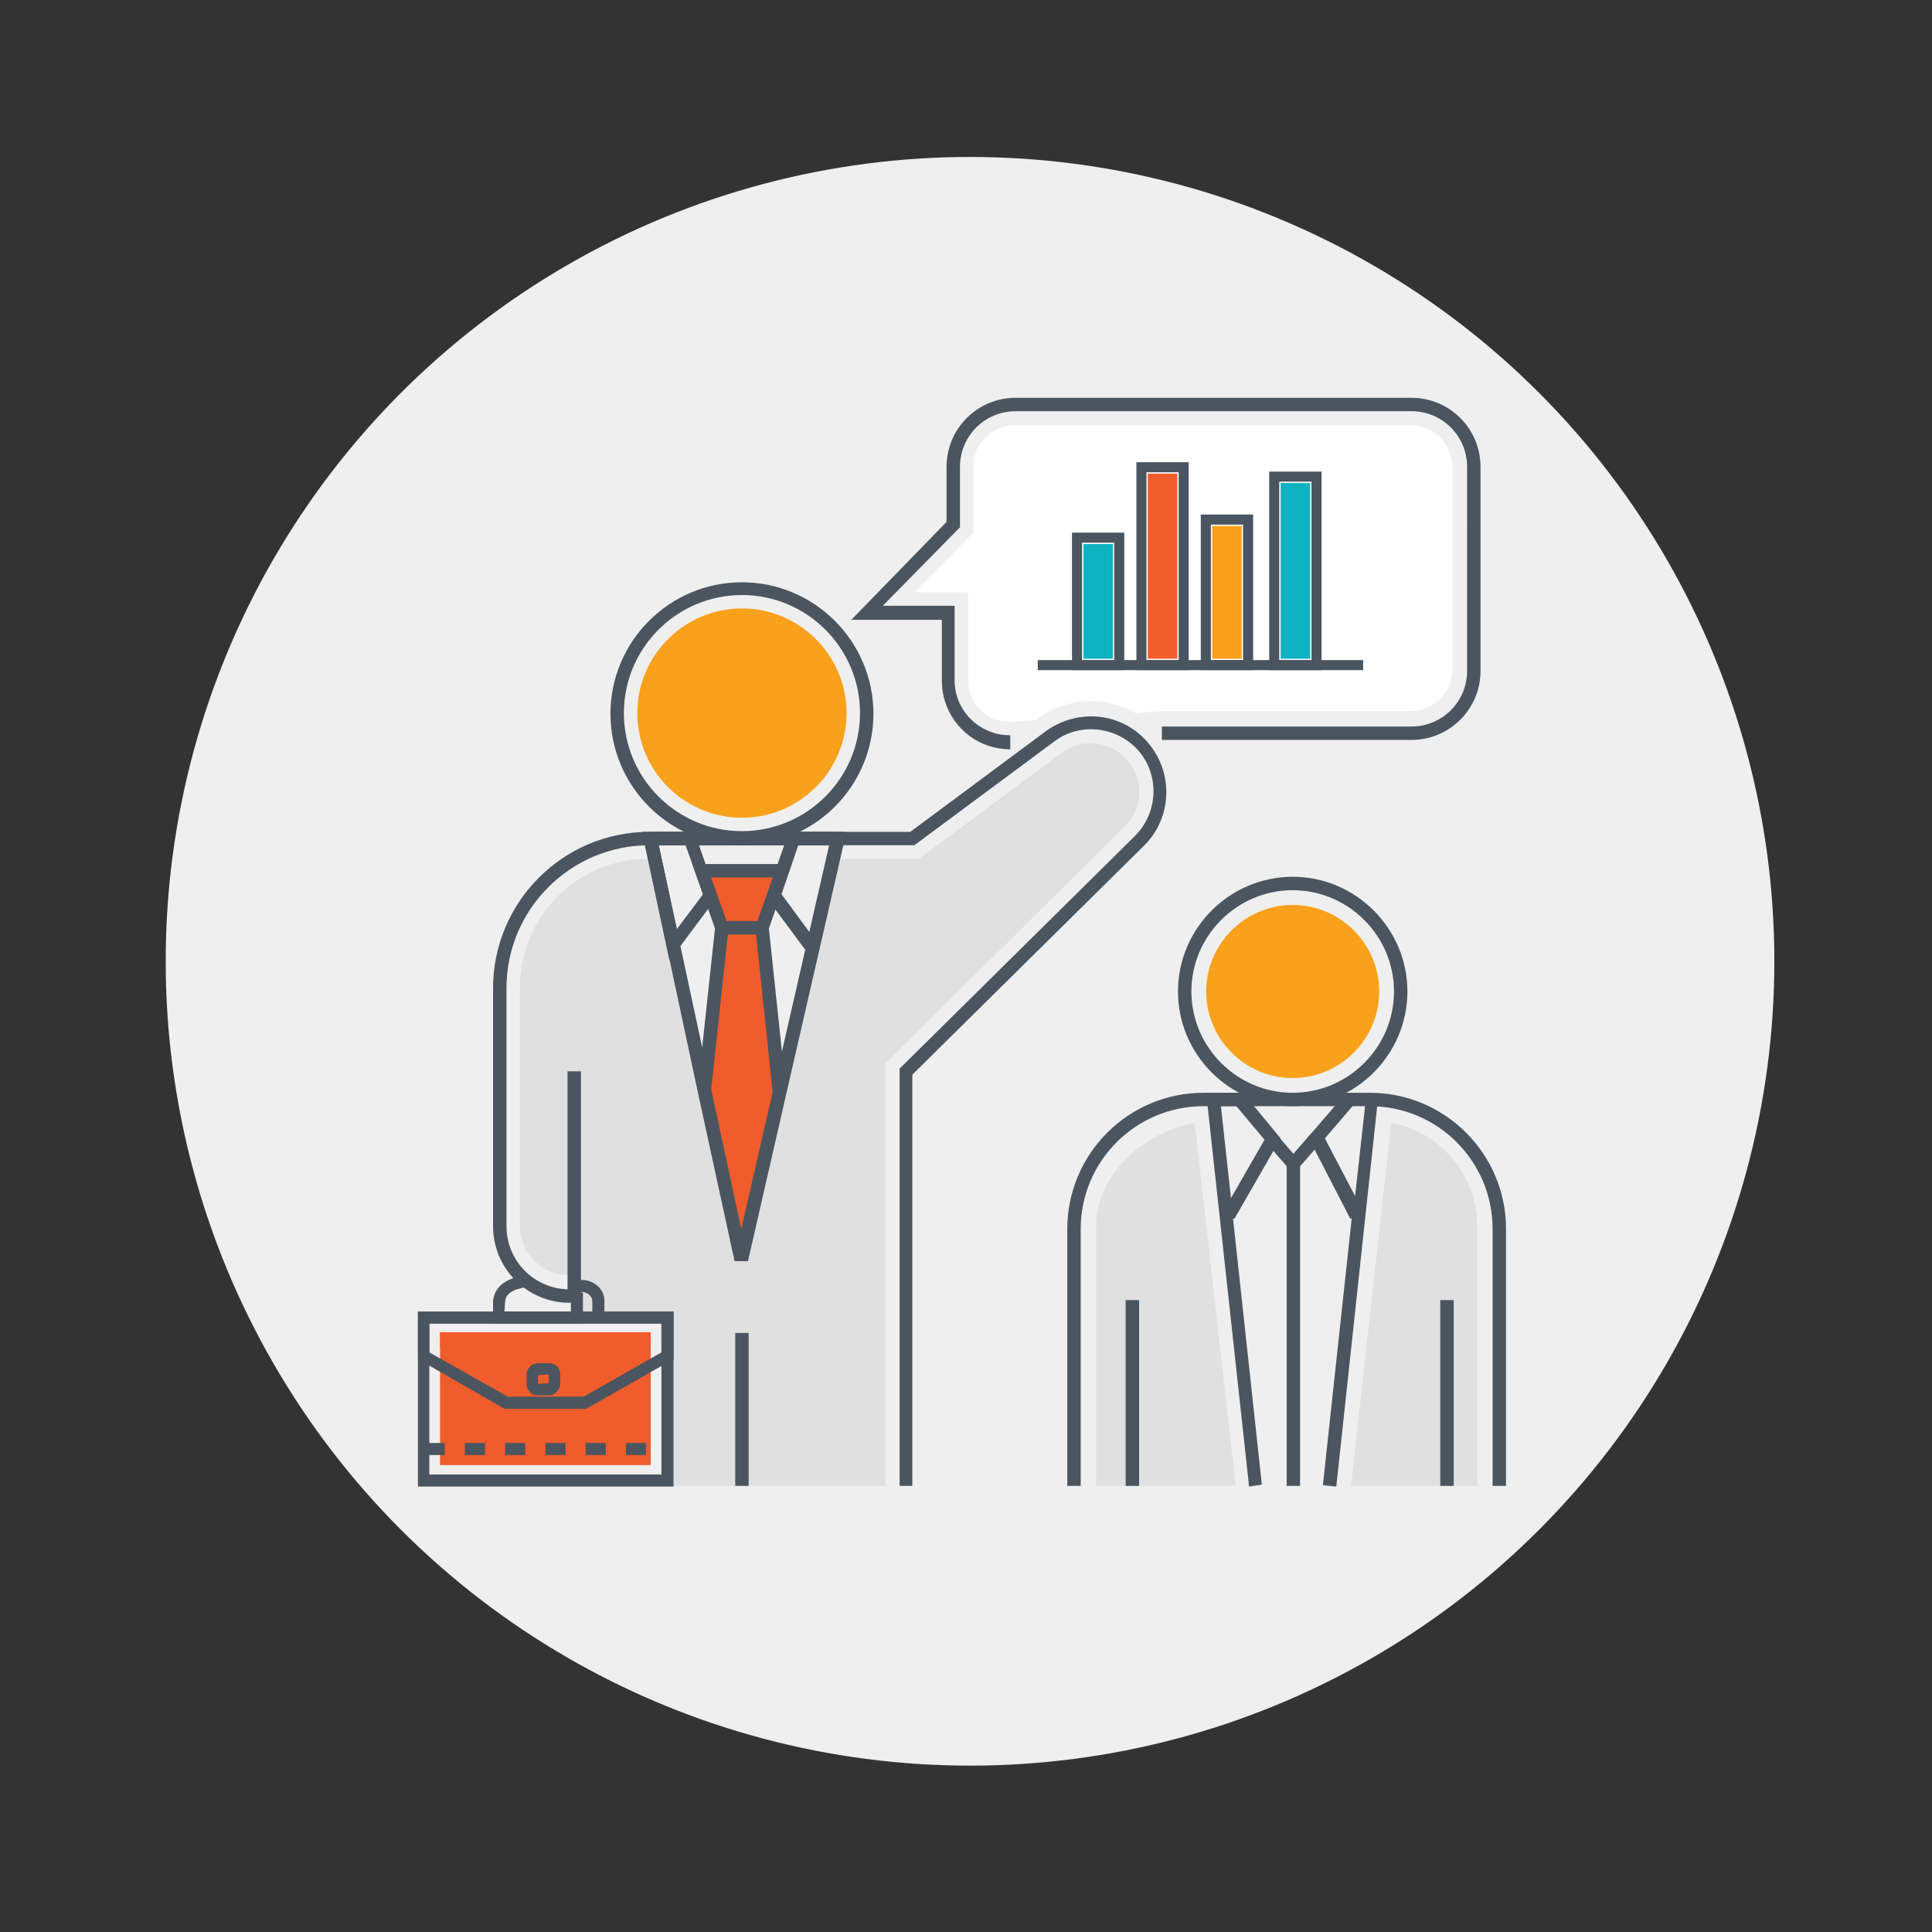 <?xml version="1.0" encoding="UTF-8"?> <!-- Generator: Adobe Illustrator 25.0.1, SVG Export Plug-In . SVG Version: 6.00 Build 0) --> <svg xmlns="http://www.w3.org/2000/svg" xmlns:xlink="http://www.w3.org/1999/xlink" version="1.1" id="Layer_1" x="0px" y="0px" viewBox="0 0 288 288" style="enable-background:new 0 0 288 288;" xml:space="preserve"><rect x="0" y="0" width="288" height="288" fill="#333333" stroke="none"/> <style type="text/css"> .st0{fill:#F0EFEF;} .st1{fill:#E0E0E0;} .st2{fill:#F9A11B;} .st3{fill:#4A555F;} .st4{fill:#F15C2C;} .st5{fill:#FFFFFF;} .st6{fill:#0EB3C1;} </style> <circle class="st0" cx="144.6" cy="143.3" r="119.9"></circle> <g> <path class="st1" d="M167.7,123.2l-34.8,34.4l-0.9,0.9v63H99.3l0.2-25.1H85.6l-0.7-6.3c-4.1,0-7.4-3.3-7.4-7.4v-35.5 c0-10.6,8.6-19.2,19.2-19.2h0.8l7.4,34.5l5.5,25.3l5.7-24.9l7.1-31l0.2-0.7l0.7-3.2H137l0.8-0.6l20.5-15.2c1.3-1,2.8-1.4,4.3-1.4 c2.1,0,4.1,0.9,5.5,2.6C170.6,116.2,170.4,120.5,167.7,123.2z"></path> </g> <g> <g> <g> <path class="st1" d="M220.2,182.7v38.8h-18.8l6-54.1l0.6,0.1C215.1,169.1,220.2,175.5,220.2,182.7z"></path> </g> </g> <g> <g> <path class="st1" d="M184.2,221.5h-20.8v-38.8c0-6.9,6.2-13.5,14.1-15.2l0.6-0.1L184.2,221.5z"></path> </g> </g> <g> <path class="st2" d="M192.7,160.7c-7.1,0-12.9-5.8-12.9-12.9c0-7.1,5.8-12.9,12.9-12.9c7.1,0,12.9,5.8,12.9,12.9 C205.6,154.9,199.8,160.7,192.7,160.7z"></path> </g> <g> <g> <path class="st3" d="M192.7,164.9c-9.4,0-17.1-7.7-17.1-17.1c0-9.4,7.7-17.1,17.1-17.1s17.1,7.7,17.1,17.1 C209.8,157.2,202.1,164.9,192.7,164.9z M192.7,132.7c-8.3,0-15.1,6.8-15.1,15.1s6.8,15.1,15.1,15.1s15.1-6.8,15.1-15.1 S201,132.7,192.7,132.7z"></path> </g> <g> <path class="st3" d="M224.5,221.5h-2v-38.3c0-10.1-8.2-18.3-18.3-18.3h-24.8c-10.1,0-18.3,8.2-18.3,18.3v38.3h-2v-38.3 c0-11.2,9.1-20.3,20.3-20.3h24.8c11.2,0,20.3,9.1,20.3,20.3V221.5z"></path> </g> <g> <path class="st3" d="M186.2,221.6l-6.4-58.7h5.5l5.6,6.8l-6.9,12l-0.2-0.1l4.3,39.7L186.2,221.6z M182,164.9l1.5,13.7l5-8.7 l-4.2-5H182z"></path> </g> <g> <path class="st3" d="M199.2,221.6l-2-0.2l4.3-39.8l-0.2,0.1l-6.3-12.2l5.6-6.5h4.9L199.2,221.6z M197.5,169.7l4.5,8.6l1.5-13.5 h-1.8L197.5,169.7z"></path> </g> <g> <rect x="191.8" y="173.5" class="st3" width="2" height="48"></rect> </g> <g> <polygon class="st3" points="192.8,175 188.9,170.5 190.4,169.2 192.8,172 195.5,168.9 197,170.2 "></polygon> </g> </g> <g> <rect x="214.7" y="193.8" class="st3" width="2" height="27.7"></rect> </g> <g> <rect x="167.8" y="193.8" class="st3" width="2" height="27.7"></rect> </g> </g> <g> <g> <polygon class="st4" points="113.6,138.3 116.2,162.9 112.4,179.2 110.5,187.4 108.6,179.3 105,162.5 107.6,138.3 105.9,133.5 104.6,129.8 116.6,129.8 115.3,133.5 "></polygon> </g> </g> <g> <path class="st3" d="M110.6,126c-10.8,0-19.6-8.8-19.6-19.6s8.8-19.6,19.6-19.6s19.6,8.8,19.6,19.6S121.4,126,110.6,126z M110.6,88.7c-9.7,0-17.6,7.9-17.6,17.6s7.9,17.6,17.6,17.6s17.6-7.9,17.6-17.6S120.3,88.7,110.6,88.7z"></path> </g> <g> <path class="st2" d="M110.6,121.9c-8.6,0-15.6-7-15.6-15.6c0-8.6,7-15.6,15.6-15.6c8.6,0,15.6,7,15.6,15.6 C126.2,114.9,119.2,121.9,110.6,121.9z"></path> </g> <g> <path class="st3" d="M86.6,193.6v-33.9h-2v33.6C85.3,193.3,86,193.4,86.6,193.6z"></path> </g> <g> <path class="st3" d="M114.3,139.3h-7.4l-3.7-10.5H118L114.3,139.3z M108.3,137.3h4.6l2.3-6.5H106L108.3,137.3z"></path> </g> <g> <polygon class="st3" points="115.2,163 112.7,139.3 108.5,139.3 106,162.6 104,162.4 106.7,137.3 114.5,137.3 117.2,162.8 "></polygon> </g> <g> <path class="st3" d="M99.8,143.2L95.7,124h7.8l3.4,9.7L99.8,143.2z M98.2,126l2.7,12.5l3.9-5.2l-2.6-7.3H98.2z"></path> </g> <g> <path class="st3" d="M121.6,143.7l-7.4-10l3.4-9.7h8.5L121.6,143.7z M116.5,133.3l4.2,5.7l3-13H119L116.5,133.3z"></path> </g> <g> <path class="st3" d="M111.5,188l-2,0l-5.5-25.3L96,125.2l1-1.2h27.9l1,1.2l-8.7,37.9L111.5,188z M98.2,126l7.8,36.3l4.5,20.9 l4.7-20.5l8.4-36.7H98.2z"></path> </g> <g> <rect x="109.6" y="198.7" class="st3" width="2" height="22.8"></rect> </g> <g> <path class="st3" d="M136.1,221.5h-2v-62.2l35.1-34.7c3.4-3.4,3.7-8.9,0.6-12.6c-3.2-3.7-8.7-4.4-12.6-1.5L136.3,126H96.8 c-11.7,0-21.3,9.5-21.3,21.3v35.5c0,5.2,4.2,9.4,9.4,9.4h0.7v2h-0.7c-6.3,0-11.4-5.1-11.4-11.4v-35.5c0-12.8,10.4-23.3,23.3-23.3 h38.9l20.2-15c4.8-3.5,11.5-2.8,15.3,1.8c3.8,4.5,3.5,11.2-0.7,15.3l-34.5,34.1V221.5z"></path> </g> <g> <path class="st3" d="M150.6,111.7c-1.1,0-2.2-0.2-3.2-0.5c-4.2-1.4-7-5.3-7-9.7v-9.1h-13.5l14.2-14.6v-8.2 c0-5.7,4.6-10.3,10.3-10.3h59c5.7,0,10.3,4.6,10.3,10.3V100c0,5.7-4.6,10.3-10.3,10.3h-37.2v-2h37.2c4.6,0,8.3-3.7,8.3-8.3V69.6 c0-4.6-3.7-8.3-8.3-8.3h-59c-4.6,0-8.3,3.7-8.3,8.3v9l-11.5,11.7h10.7v11.1c0,3.6,2.3,6.7,5.7,7.8c0.8,0.3,1.7,0.4,2.6,0.4V111.7z"></path> </g> <g> <path class="st5" d="M210.3,63.4h-59c-3.4,0-6.2,2.8-6.2,6.2v9.8l-0.9,0.9l-7.8,8h7.9v13.1c0,2.7,1.7,5.1,4.3,5.9 c0.6,0.2,1.3,0.3,2,0.3l3.9-0.3l0.2-0.2c4.4-3.2,10.1-3.4,14.6-0.8l3.8-0.3h37.2c3.4,0,6.2-2.8,6.2-6.2V69.6 C216.5,66.2,213.7,63.4,210.3,63.4z"></path> </g> <g> <g> <path class="st3" d="M167.6,99.9h-7.8V79.4h7.8V99.9z M161.3,98.4h4.8V80.9h-4.8V98.4z"></path> </g> <g> <rect x="161.5" y="81.1" class="st6" width="4.4" height="17.1"></rect> </g> <g> <path class="st3" d="M177.2,99.9h-7.8v-31h7.8V99.9z M170.9,98.4h4.8v-28h-4.8V98.4z"></path> </g> <g> <rect x="171.1" y="70.6" class="st4" width="4.4" height="27.6"></rect> </g> <g> <path class="st3" d="M186.8,99.9H179V76.7h7.8V99.9z M180.5,98.4h4.8V78.2h-4.8V98.4z"></path> </g> <g> <rect x="180.7" y="78.4" class="st2" width="4.4" height="19.8"></rect> </g> <g> <path class="st3" d="M197,99.9h-7.8V70.3h7.8V99.9z M190.7,98.4h4.8V71.8h-4.8V98.4z"></path> </g> <g> <rect x="190.9" y="72" class="st6" width="4.4" height="26.2"></rect> </g> </g> <g> <rect x="154.7" y="98.4" class="st3" width="48.5" height="1.5"></rect> </g> <g> <path class="st3" d="M100.3,221.6H62.3v-26h38.1V221.6z M64,219.8h34.6v-22.5H64V219.8z"></path> </g> <g> <rect x="65.6" y="198.6" class="st4" width="31.4" height="19.8"></rect> </g> <g> <path class="st3" d="M86.8,197.3H73.5V194c0.2-2.9,3.3-3.8,5.1-3.8l0.3,0l0.3,0.2c1.1,0.9,3.1,1.9,4.7,1.9l0.1,0l2.9,0.4V197.3z M75.2,195.5h9.9v-1.4l-1.3-0.2c-1.9,0-4.1-1-5.4-2c-0.8,0.1-3,0.5-3.1,2.1L75.2,195.5z"></path> </g> <g> <path class="st3" d="M90.1,196.4h-1.8V194c0-0.8-0.7-1.4-1.6-1.4h-0.9v-1.8h0.9c1.9,0,3.4,1.4,3.4,3.1V196.4z"></path> </g> <g> <path class="st3" d="M87.4,210H75.2l-12.9-7.4v-7.1h38.1v7.1L87.4,210z M75.7,208.2H87l11.6-6.6v-4.3l-17.3,0l-17.3,0v4.3 L75.7,208.2z"></path> </g> <g> <polygon class="st4" points="76.1,206.9 65.6,200.9 65.6,198.6 97,198.6 97,200.9 86.5,206.9 "></polygon> </g> <g> <path class="st3" d="M81.8,208h-1.6c-1,0-1.7-0.7-1.7-1.7v-1.4c0-0.9,0.8-1.7,1.7-1.7h1.6c1,0,1.7,0.7,1.7,1.7v1.4 C83.5,207.2,82.7,208,81.8,208z M81.8,204.9l-1.6,0.1l0,1.3l1.6-0.1c0,0,0,0,0,0L81.8,204.9z"></path> </g> <g> <path class="st3" d="M99.5,216.9h-0.2v-1.8h0.2V216.9z M96.3,216.9h-3v-1.8h3V216.9z M90.3,216.9h-3v-1.8h3V216.9z M84.3,216.9h-3 v-1.8h3V216.9z M78.3,216.9h-3v-1.8h3V216.9z M72.3,216.9h-3v-1.8h3V216.9z M66.3,216.9h-3v-1.8h3V216.9z"></path> </g> </svg> 